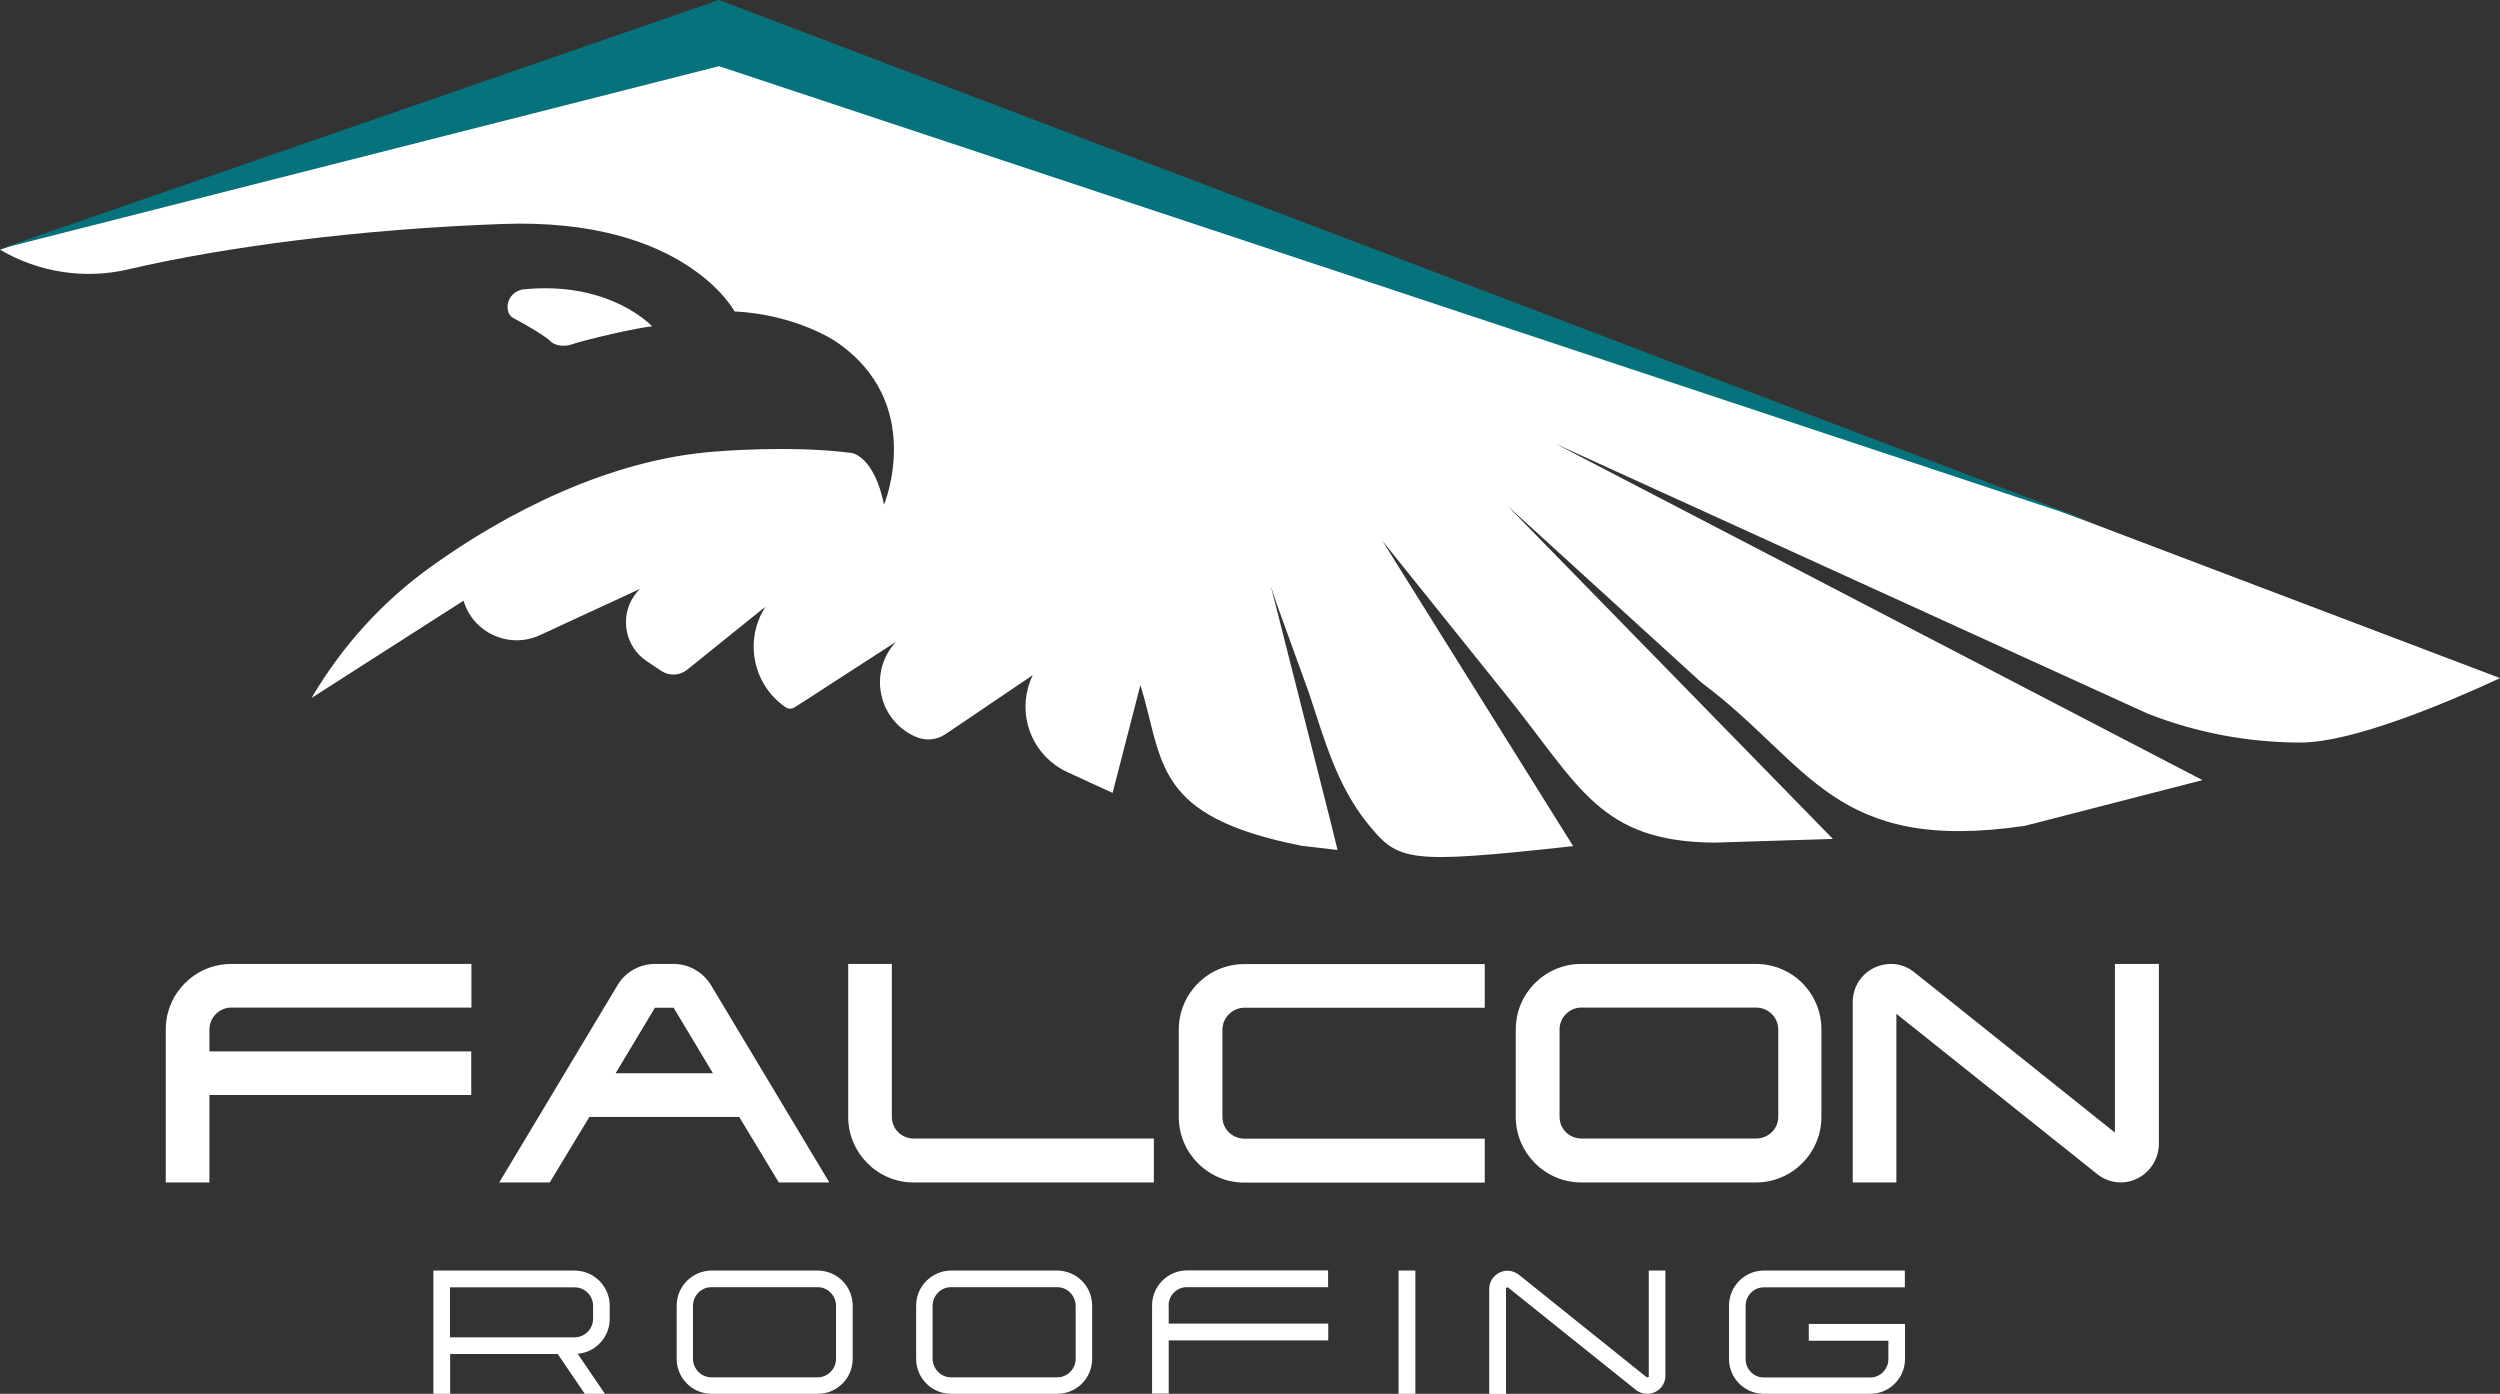 <?xml version="1.0" encoding="UTF-8"?>
<svg xmlns="http://www.w3.org/2000/svg" version="1.1" viewBox="0 0 1563.9 871.9">
  <rect x="0" y="0" width="1563.9" height="871.9" fill="#333333" stroke="none"/>
  <defs>
    <style>
      .cls-1 {
        fill: #fff;
      }

      .cls-2 {
        fill: #06727c;
      }
    </style>
  </defs>
  <!-- Generator: Adobe Illustrator 28.6.0, SVG Export Plug-In . SVG Version: 1.2.0 Build 709)  -->
  <g>
    <g id="Layer_2">
      <g id="Layer_1-2">
        <path class="cls-1" d="M408,204.2c-7.9.4-41.8,8.3-49.9,11.1s-13.1-1.2-13.1-1.2c-2.6-3.1-15.4-10.7-23.6-15-2.7-1.4-3.7-3.8-3.9-6.4-.3-6,4.2-11.1,10.2-11.7,54.1-5.4,80.3,23.2,80.3,23.2h0ZM289.9,375.8h.1c6,20.2,28.6,30.4,47.8,21.5l62.5-28.9h0c-1.5,1.5-2.9,3.2-4,4.9-8.6,13.1-5.3,31.3,8.4,40.4l9,6c5,3.3,11.5,3,16.1-.7l38.6-31.1,2-1.6,8.5-6.8c-13.6,20.9-8,48.8,12.5,62.9h0c1.8,1.2,4,1.2,5.8,0l6.1-3.9,37.7-24.4,19.5-12.6c-17.4,18.6-11.3,48.8,11.9,59.2l.5.2c6,2.7,13,2.1,18.5-1.6l54.7-37c-1.3,2.6-2.3,5.3-3,8-5.7,20.7,4.2,43.2,24.4,52.6l28.5,13.1,17.4-67.5c14.8,48.3,7.5,82.2,101,100.6l22.3,2.6-3.5-14.4-38.2-150.6,3.7,11.2,20,55.2c10,30.1,17.6,58,36.4,81.5,19.7,24.5,24.5,26.1,129,14.7l-119.4-191.1,78.5,97.8c45.1,56.2,57.8,90.5,129.1,91.1l74.3-2.3-5.3-5.4-7.4-7.6-190.8-195.3,121.4,110.6c67.7,50.4,82.1,107.2,202.2,89.5l111.1-28.6-404.3-210.2,370.2,168.7c30.7,12,63.1,18,95.4,18s90.1-24.2,124.9-40.3l-260.7-98.9L449.8.4,0,156.2h0c24.2,14.2,52.9,18.7,80.2,12.3,61.4-14.3,145.5-25.2,234.3-28.4,113.9-4.1,145,54.7,145,54.7,38.8,2,63.3,18.8,63.3,18.8,56.8,38.4,30.2,102.1,30.2,102.1-6.1-30.2-20-32.3-20-32.3-38.3-5.1-85.9-.9-85.9-.9-66.1,4.9-130.8,38.5-177.1,71.7-30.6,21.9-56.1,50-75.1,82.4l95-60.8h0Z"/>
        <polygon class="cls-2" points="0 155.7 449.8 41.4 1309.9 327 449.8 0 0 155.7"/>
        <path class="cls-1" d="M103.7,644v95.7h27.3v-54.7h163.8v-27.3h-163.8v-13.7c0-7.4,6.1-13.7,13.7-13.7h150.2v-27.3h-150.2c-22.7,0-41,18.4-41,41ZM444.8,616.3c-4.7-7.8-13.5-13.3-23.4-13.3h-11.7c-10,0-18.8,5.5-23.4,13.3l-74,123.4h31.6l24.8-41h93.7l24.8,41h31.6l-74-123.4h0ZM385.1,671.4l24.6-41h11.7l24.6,41h-60.9ZM571.4,739.7h150.4v-27.5h-150.4c-7.4,0-13.5-6-13.5-13.5v-95.7h-27.3v95.7c0,22.5,18.4,41,40.8,41h0ZM778.4,630.4h150.4v-27.3h-150.4c-22.7,0-41,18.4-41,41v54.7c0,22.5,18.4,41,41,41h150.4v-27.5h-150.4c-7.4,0-13.7-6-13.7-13.5v-54.7c0-7.4,6.2-13.7,13.7-13.7h0ZM1139.4,698.7v-54.7c0-22.7-18.2-41-41-41h-109.2c-22.7,0-41,18.4-41,41v54.7c0,22.5,18.4,41,41,41h109.2c22.8,0,41-18.5,41-41ZM975.6,698.7v-54.7c0-7.4,6-13.7,13.7-13.7h109.2c7.8,0,13.9,6.2,13.9,13.7v54.7c0,7.4-6.1,13.5-13.9,13.5h-109.2c-7.6,0-13.7-6-13.7-13.5h0ZM1323,708.5l-125.6-100.4c-4.1-3.3-9.2-5.1-14.4-5.1-13.3,0-24,10.5-24,23.8v112.9h27.3v-105.5l125.8,100.4c3.9,3.1,9.2,5.1,14.4,5.1,13.1,0,23.8-10.7,24-23.8v-112.9h-27.5v105.5h0ZM359.5,794.8h-88.4v77.1h10.5v-24.9h67.3l16.9,24.9h12.6l-17-25c11.2-1,20-10.4,20-21.8v-8.4c0-12-9.8-21.8-21.9-21.9h0ZM371,825.1c0,6.2-5.2,11.5-11.6,11.5h-77.9v-31.3h77.9c6.4,0,11.6,5.2,11.6,11.5v8.4h0ZM511.6,794.8h-66.5c-12,.1-21.8,9.9-21.8,21.9v33.4c0,12,9.8,21.8,21.8,21.8h66.5c12.1,0,21.8-9.8,21.8-21.8v-33.4c0-12-9.7-21.8-21.8-21.9h0ZM523,850.1c-.1,6.3-5.2,11.5-11.5,11.5h-66.5c-6.3,0-11.4-5.2-11.5-11.5v-33.4c.1-6.3,5.2-11.5,11.5-11.5h66.5c6.3,0,11.4,5.2,11.5,11.5v33.4ZM661.4,794.8h-66.5c-12,.1-21.8,9.9-21.8,21.9v33.4c0,12,9.8,21.8,21.8,21.8h66.5c12.1,0,21.8-9.8,21.8-21.8v-33.4c0-12-9.7-21.8-21.8-21.9ZM672.9,850.1c-.1,6.3-5.2,11.5-11.5,11.5h-66.5c-6.3,0-11.3-5.2-11.5-11.5v-33.4c.1-6.3,5.2-11.5,11.5-11.5h66.5c6.3,0,11.3,5.2,11.5,11.5v33.4ZM731,816.7c0-6.3,5.1-11.5,11.5-11.5h88.3v-10.5h-88.3c-12.1.1-21.8,9.9-21.8,21.9v55.2h10.4v-33.3h99.8v-10.5h-99.8v-11.5h0ZM874.9,871.9h10.5v-77.1h-10.5v77.1ZM1031.6,860.7c0,.4-.6.9-1,.9s-.4-.1-.7-.2l-79.9-64.1c-1.9-1.4-4.4-2.4-6.9-2.4-6.3,0-11.5,5.2-11.5,11.3v65.8h10.5v-65.8c0-.4.4-.9,1-.9s.3.1.4.2l80,64.1c1.9,1.5,4.4,2.3,7,2.3,6.2,0,11.3-5.1,11.3-11.2v-65.9h-10.4v65.9h0ZM1103.3,794.8c-12,.1-21.7,9.9-21.7,21.9v33.4c0,12,9.7,21.8,21.7,21.8h66.7c12,0,21.7-9.8,21.7-21.8v-21.9h-60.2v10.5h49.8v11.5c0,6.3-5.1,11.5-11.3,11.5h-66.7c-6.3,0-11.3-5.2-11.3-11.5v-33.4c0-6.3,5.1-11.5,11.3-11.5h88.3v-10.5h-88.3Z"/>
      </g>
    </g>
  </g>
</svg>
